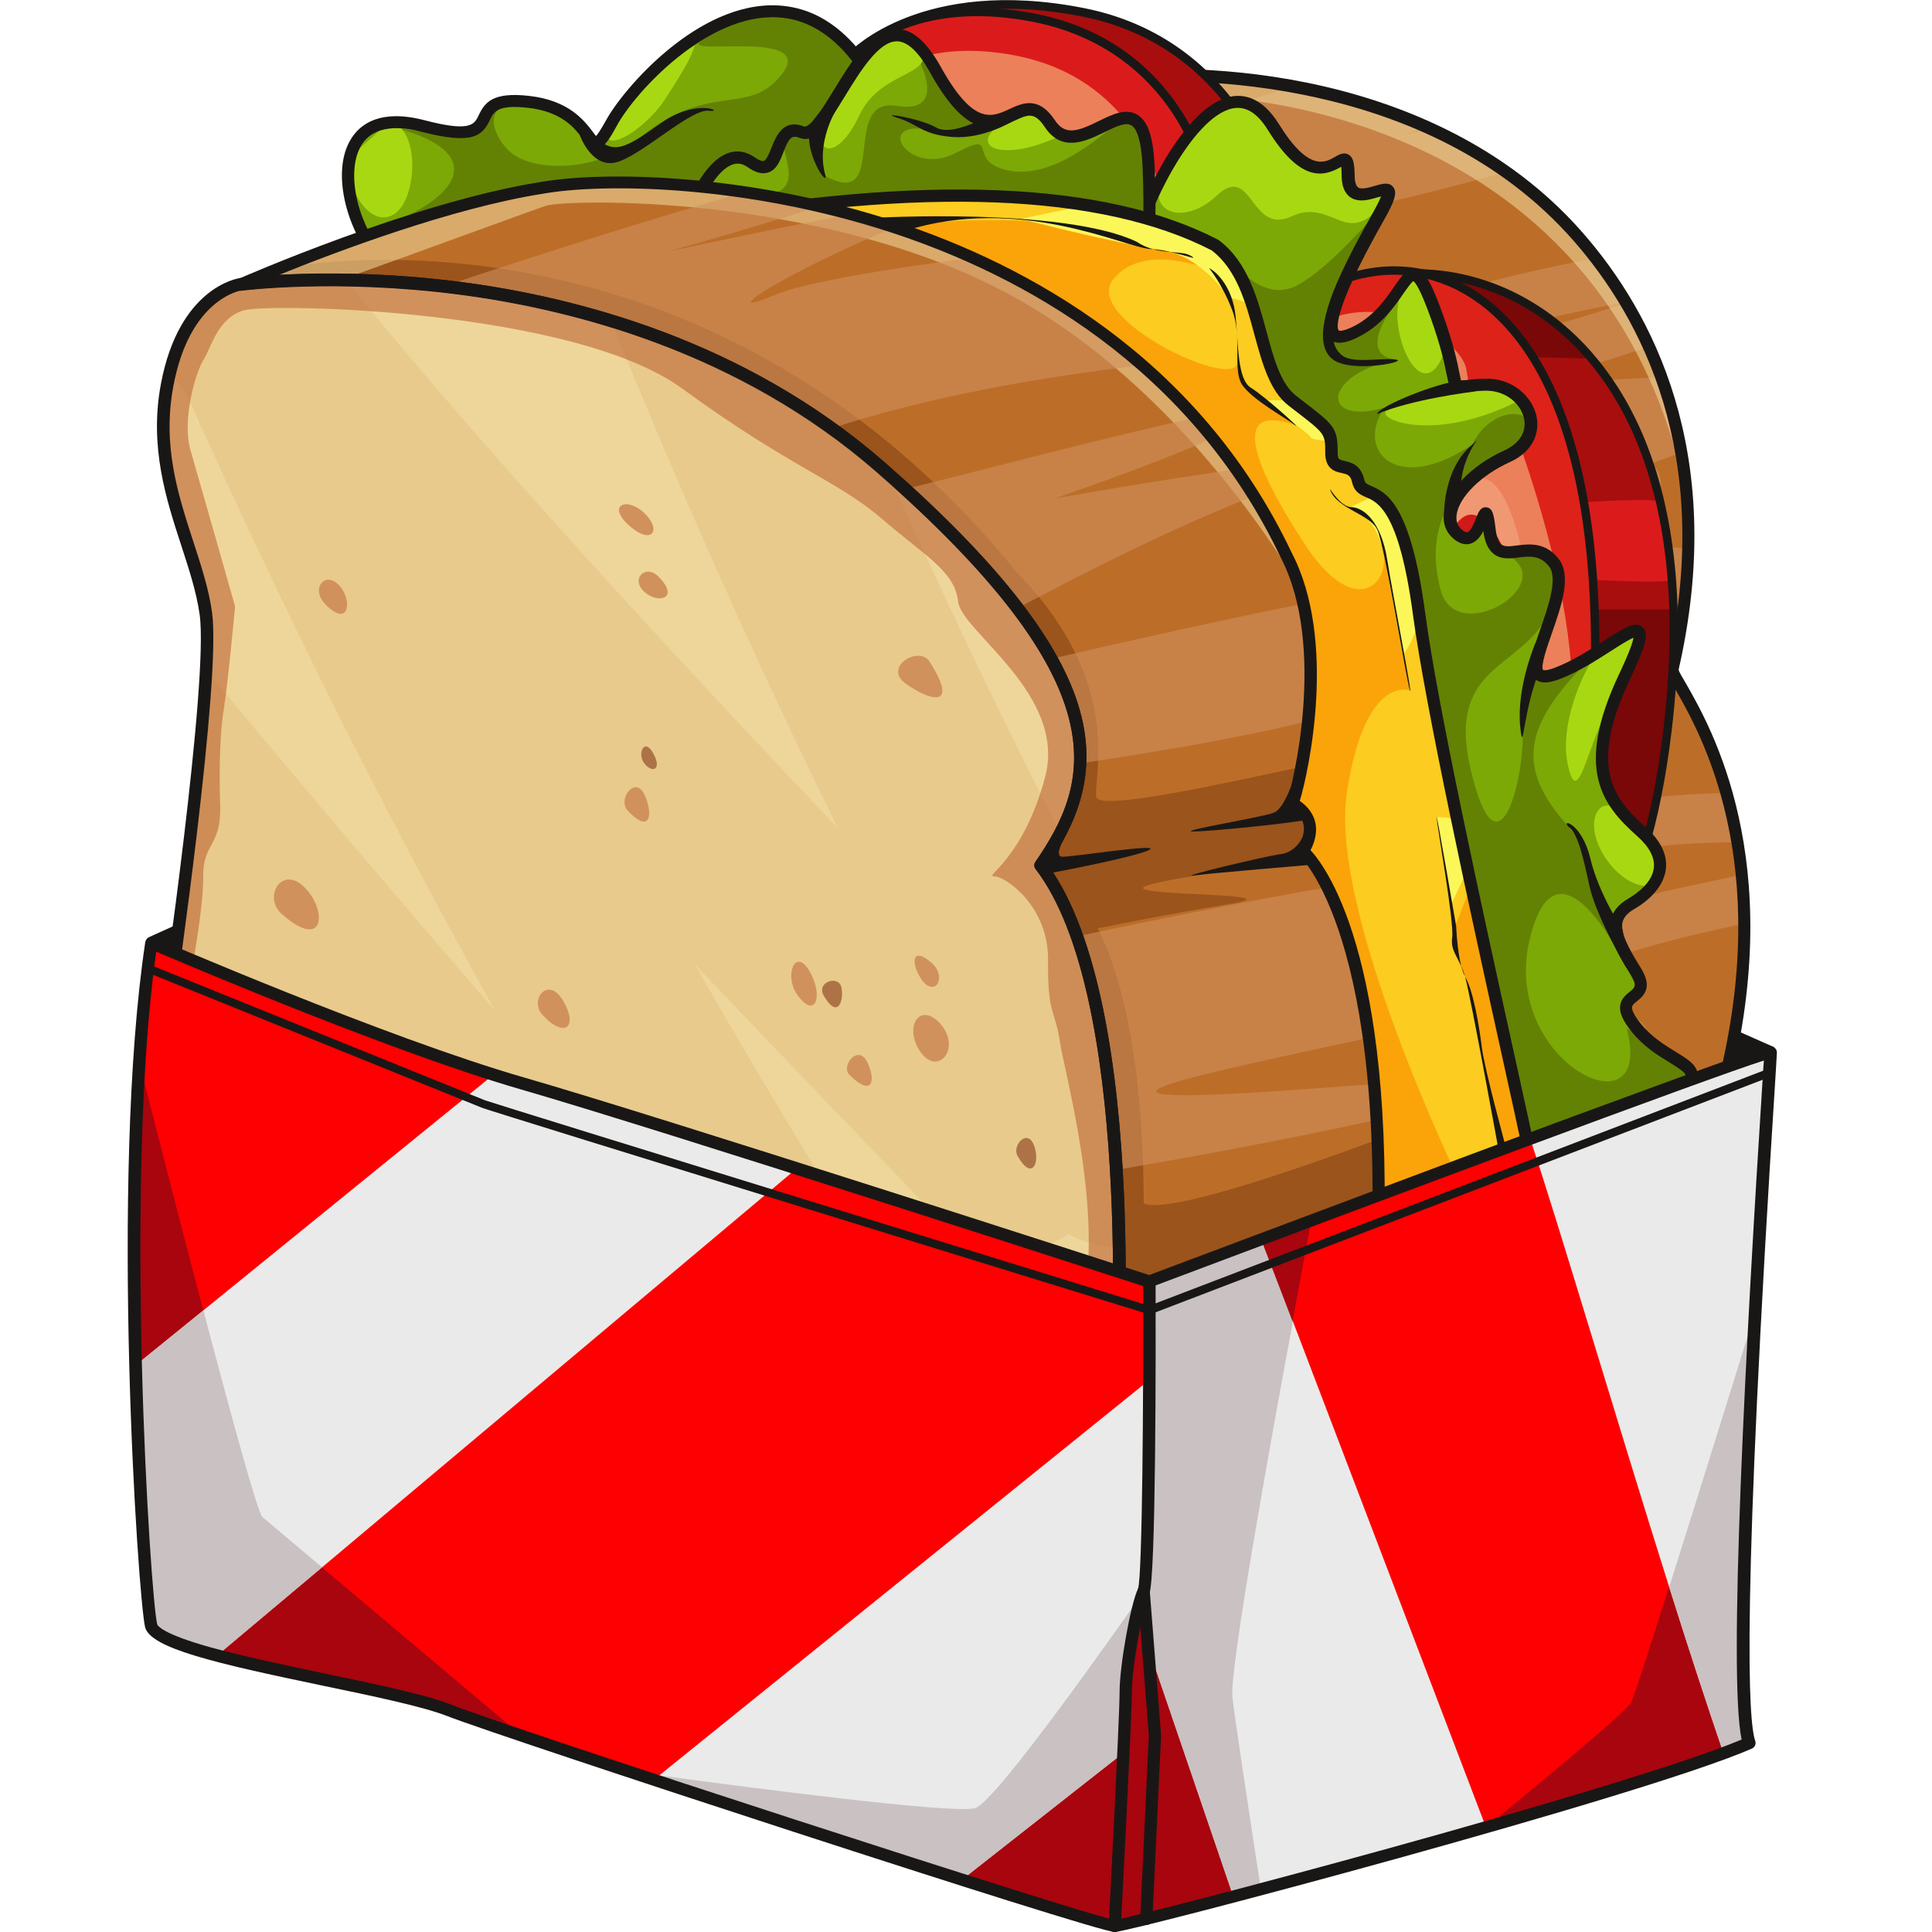 <svg version="1.1" id="Слой_1" xmlns="http://www.w3.org/2000/svg" xmlns:xlink="http://www.w3.org/1999/xlink" x="0px" y="0px"
	 viewBox="0 0 1024 1024" style="enable-background:new 0 0 1024 1024;" xml:space="preserve"><style type="text/css">
	.st0{fill:#BC6E28;}
	.st1{opacity:0.58;fill:#D1915D;}
	.st2{opacity:0.58;fill:#EED69A;}
	.st3{fill:#191716;}
	.st4{fill:#A80E0E;}
	.st5{fill:#DB1B1B;}
	.st6{fill:#EC805A;}
	.st7{fill:#7A0808;}
	.st8{fill:#DD2219;}
	.st9{fill:#F09872;}
	.st10{fill:#D11919;}
	.st11{fill:#E7BA90;}
	.st12{fill:#EAB990;}
	.st13{fill:#7CA906;}
	.st14{fill:#638204;}
	.st15{fill:#A8D812;}
	.st16{fill:#FCCC20;}
	.st17{fill:#FBA409;}
	.st18{fill:#FCF759;}
	.st19{fill:#D1915D;}
	.st20{fill:#9B541B;}
	.st21{fill:#EED69A;}
	.st22{opacity:0.12;fill:#BC6E28;}
	.st23{fill:#FE0002;}
	.st24{fill:#EAEAEA;}
	.st25{fill:#A8050E;}
	.st26{fill:#C9C1C2;}
	.st27{fill:#AD7347;}
</style><g><path class="st0" d="M924.7,489.4c0.1,25-3,53.7-11.2,86.1c-36.3,143.1-137.5,19.8-139.8,20.4c-0.3,0-3.3-8.6-8.2-23.6
		c-3.8-11.5-8.8-26.8-14.6-44.8c-6.6-20.3-14.2-44.1-22.5-70.2c-5.2-16.3-10.6-33.5-16.3-51.2c-19.8-62.3-41.6-131.3-60.9-192.3
		c-2.7-8.8-5.4-17.3-8.1-25.7c-5.8-18.4-11.3-35.8-16.3-51.8c-8.5-27.1-15.8-50-21-66.7c-5.8-18.4-9.1-29-9.1-29s10-1,26.4-0.9
		c16,0.2,38.2,1.5,63,6c21.9,4,46,10.6,69.7,21.2c0.9,0.4,1.8,0.8,2.7,1.2c13.5,6.2,27,13.8,39.8,22.9c13.6,9.6,26.6,21.1,38.4,34.6
		c3.2,3.6,6.2,7.3,9,10.9c6,7.7,11.3,15.5,15.9,23.3c0.1,0.1,0.2,0.3,0.2,0.4c4.6,7.7,8.6,15.5,12.1,23.2c2.5,5.6,4.7,11.1,6.7,16.6
		c4.9,13.5,8.2,26.8,10.4,39.6c1.4,8.1,2.4,16,3,23.6c0.8,9.7,1,19,0.8,27.7c-0.2,11.6-1.2,22-2.3,31c-0.4,3-0.8,5.9-1.2,8.5
		c-2.2,13.9-4.6,22.8-4.7,24.7c0,0.8,0.7,2.4,2,4.8c4.9,8.9,17.7,28.8,26.7,60.5c2.2,8,4.2,16.7,5.8,26.1c0.9,5.4,1.7,11,2.2,16.9
		C924.1,471.6,924.6,480.3,924.7,489.4z"/><path class="st1" d="M784.4,534.9c11.7-6,24.1-10.8,36.4-15.5c24.8-9.5,50.3-17.5,76.1-23.7c9.2-2.2,18.5-4.2,27.8-6.3
		c0-9.1-0.5-17.8-1.3-26c-16.9,4.2-34.2,7-50.8,11.5c-30,8.2-59.2,18.7-87.7,31.1c-11.9,5.2-25.1,11.9-34.1,21.3
		c-8.2,8.5-12.8,19.3-9.8,33.1c0.9,4.1,4.9,8.3,9.1,9.1c5.1,1,10.2,1.9,15.3,2.6c33.3,4.6,67,2.1,99.4-7.9c16-4.9,9.2-30.1-6.9-25.2
		c-29.3,9-59.7,11.6-89.8,7.2C771.8,541.1,780,537.1,784.4,534.9z M908.6,446.6c4.2-0.1,8.3-0.2,12.5-0.1
		c-1.6-9.4-3.6-18.2-5.8-26.1c-2.2,0-4.4,0-6.6,0.1c-26,0.6-51.8,4.4-77.5,7.7c-25.1,3.2-50.4,6.2-75.7,5.5c-3-0.1-30-0.3-30.7-3.1
		c-1.3-5.3,25.4-17.8,28.9-19.7c42.4-23.4,87.9-40.4,135-51c-1.3-2.4-2-4-2-4.8c0.1-1.9,2.5-10.8,4.7-24.7
		c-14.4,1-28.9,1.7-43.3,2.2c14.8-3.8,29.7-7.3,44.6-10.7c1.1-8.9,2.1-19.4,2.3-31c-17.6-1.7-35.2-3.4-52.8-5.1
		c-7.5-0.7-16.8-0.7-25.8-1.8c17.8-6.4,36-11.9,54.5-16.5c11.8-2.9,11.5-15.7,4.6-21.9c5.3-1.9,10.5-3.9,15.8-5.9
		c-2.2-12.8-5.6-26.1-10.4-39.6c-25.2,0.6-50.3,2.8-75.5,5.1c-2.9,0.3-5.9,0.5-8.8,0.8c26.2-6.3,52.2-13.6,77.6-22.4
		c-3.5-7.7-7.5-15.5-12.1-23.2c-48.5,16.7-99.2,27.3-149.6,37c12-3.5,23.9-6.9,35.7-10.2c29.2-8,58.4-15.8,88.1-22
		c8.3-1.7,16.9-3.6,25.6-5.2c-4.7-7.8-10-15.6-15.9-23.3c-17,3.2-33.9,7-50.8,11.1c-46.1,11.3-91.6,25.3-137.7,36.8
		c-4.7,1.2-9.4,2.4-14.1,3.6c-18,4.6-36.3,9-54.6,10c-9.6,0.5-51.2-2.2-34.9-20.3c13.8-15.4,37-25.3,55.4-33.8
		c5.9-2.7,11.8-5.3,17.8-7.7c11.8-4.9,23.7-9.5,35.8-13.8c45.6-8.6,90.9-19.1,135.7-31.5c-12.9-9.1-26.3-16.7-39.8-22.9
		c-5,1-9.9,2.2-14.9,3.3c4.1-1.5,8.1-3,12.2-4.5C732,56.4,707.9,49.8,686,45.8c-26.7,8-53.5,15.9-80.2,23.9
		C577.9,78,550,86.3,522.1,94.6c-16.4,4.9-9.4,27.9,6.9,25.2c2.9-0.5,5.8-1,8.8-1.5c2.5,5.8,8.3,10.2,15.3,7.9
		c5.1-1.7,10.2-3.4,15.2-5.2c0,3.9,2.2,7.9,5.6,10.8c-12.2,6.9-23.7,14.5-34.1,23.4c-16.2,13.8-22.8,35.6-7,52.6
		c15.7,16.9,42.3,18.3,63.7,15.9c18.3-2,36.5-5.5,54.7-9.8c10.5-2.5,21-5.2,31.5-8.1c-4.5,5.7-3,15.7,3.6,19.8
		c15.5,9.7,33.4,10.5,51.2,10.2c19.8-0.4,39.5-1.9,59.2-3.7c16.9-1.5,33.8-3,50.7-4.2c-27.5,9.1-55.6,16.4-84.1,22
		c-14.7,2.9-10.9,25.5,3.5,25.6c1.6,0,3.2,0,4.8,0c-3.7,5-2.9,13.1,1.3,17.3c15,14.9,35.9,16,55.8,17.9c-22.4,6.1-44.5,13-66.2,21.4
		c-13.5,5.2-11.9,24.8,3.5,25.7c12.3,0.7,24.6,1.1,36.9,1.3c-15.4,6.1-30.6,12.9-45.4,20.3c-12,6.1-23.9,12.5-35.4,19.6
		c-3.4,2.1-6.9,4.4-10.1,7.1c-5.7,4.7-10.4,10.4-12.5,17.6c-6.2,21.5,11.2,30.1,28.8,33.6c6.1,1.2,12.3,1.8,17.4,2.2
		C800.4,462.9,854.1,447.9,908.6,446.6z"/><path class="st2" d="M894,263.2C850.1,48.5,632.5,50.8,632.5,50.8s-4.3-5-9.5-11c16,0.2,38.2,1.5,63,6c21.9,4,46,10.6,69.7,21.2
		c0.9,0.4,1.8,0.8,2.7,1.2c13.5,6.2,27,13.8,39.8,22.9c13.6,9.6,26.6,21.1,38.4,34.6c3.2,3.6,6.2,7.3,9,10.9
		c6,7.7,11.3,15.5,15.9,23.3c0.1,0.1,0.2,0.3,0.2,0.4c4.6,7.7,8.6,15.5,12.1,23.2c2.5,5.6,4.7,11.1,6.7,16.6
		c4.9,13.5,8.2,26.8,10.4,39.6C892.4,247.7,893.4,255.7,894,263.2z"/><path class="st3" d="M855.3,648c-33.5,0-67.5-33.8-79.6-45.7c-1.2-1.2-2.5-2.5-3.2-3.1c-1.6-0.5-2.5-2.9-4.4-8.3
		c-1.4-3.9-3.4-9.9-5.9-17.6c-4.7-14.4-11.6-35.5-20.4-62.8c-14.8-46-35.2-110.3-60.7-190.9C637.7,182.2,594,43,593.5,41.7
		c-0.3-0.9-0.2-2,0.4-2.8s1.4-1.4,2.4-1.5c0.4,0,39-3.9,87.9,4.8c45.2,8,108.8,28.6,154.8,81.3c36.9,42.2,75.7,115.9,51.6,227.4
		c-0.4,1.7-0.8,3.5-0.9,4.2c0.3,1.1,2.1,4.2,3.9,7.2c13.2,23.1,53.5,93.3,22.9,214c-10.2,40.3-26.7,63.8-49,70
		C863.6,647.5,859.5,648,855.3,648z M776.1,593.6c1,0.8,2.2,2,4.2,4c12.9,12.8,52.1,51.7,85.6,42.4c19.9-5.5,34.8-27.5,44.4-65.3
		c30-118.1-9.3-186.6-22.2-209.1c-3.4-6-4.9-8.5-4.7-10.7c0.1-0.9,0.3-2.2,1-5.4c23.5-108.8-14.3-180.6-50.2-221.7
		C756.2,38.5,625.5,42.1,601,43.6C659.4,229.6,768.4,575,776.1,593.6z"/><g><path class="st4" d="M451.7,29.3c0,0,37.4-39.5,122-22.9s113.2,102.6,104.1,134.4s-223.5-4.4-223.5-4.4L451.7,29.3z"/><path class="st3" d="M623.9,156.1c-15.6,0-35.6-1-61.4-3.3c-54.2-5-108-14-108.5-14.1c-1.1-0.2-1.9-1.1-1.9-2.2l-2.7-107.1
			c0-0.6,0.2-1.2,0.6-1.6c1.6-1.6,39.2-40.2,124.1-23.6c47.3,9.2,74,38.5,88,61.4c18.5,30.1,22.2,60.4,17.9,75.8
			C678.9,145.5,675.9,156.1,623.9,156.1z M456.6,134.5c9.9,1.6,58,9.3,106.4,13.8c93.6,8.7,110.8-1.4,112.7-8.1
			c4.2-15-0.4-44.6-17.4-72.2c-13.6-22.1-39.4-50.4-85-59.3C496.9-6.4,459.3,25.3,454,30.2L456.6,134.5z"/><path class="st5" d="M434.8,49.4c0,0,28.6-56.5,113.2-40s102.7,101.1,93.7,132.9c-9,31.8-215.5-5.9-215.5-5.9L434.8,49.4z"/><path class="st6" d="M443.4,63.1c0,0,24-47.5,95.1-33.6s86.2,84.9,78.7,111.6s-181-5-181-5L443.4,63.1z"/><path class="st3" d="M592.1,157.3c-16.7,0-37.4-1.3-61.8-3.8c-52.2-5.4-104-14.8-104.5-14.9c-1.2-0.2-2-1.3-1.8-2.4l8.6-87
			c0-0.3,0.1-0.5,0.2-0.8c0.3-0.6,30.3-57.8,115.7-41.2c43.2,8.4,66.7,33.8,78.9,53.6c17.9,29.1,21.9,63.3,16.5,82.1
			c-2.4,8.4-15.3,13-39.5,14.2C600.5,157.3,596.5,157.3,592.1,157.3z M428.7,134.6c82.2,14.9,204.7,28.9,210.8,7.1
			c5-17.8,1.2-50.5-16-78.5c-11.7-19-34.4-43.4-75.9-51.6C468.3-3.9,439.8,44.9,437,50L428.7,134.6z"/></g><g><path class="st4" d="M883.8,387.1c-13.1,109.8-51.1,141-88.6,136.3c-26.6-3.3-52.8-24.8-69.7-49c-32.6-47-120.8-259.5-25.7-316
			c2-1.2,4.1-2.3,6.2-3.4c39.5-19.4,97.9-12.1,137.5,35c24.1,28.6,41.3,71.9,43.3,132.9C887.6,342.5,886.6,363.9,883.8,387.1z"/><path class="st5" d="M839.4,266.2c0,0,39.8-2.6,40.4,0c0.6,2.6,6.2,39.3,5.8,41.2c-0.4,1.9-40.8,0-40.8,0L839.4,266.2z"/><path class="st7" d="M883.8,387.1c-13.1,109.8-51.1,141-88.6,136.3c-5.6-5-9.2-11.1-9.1-18.7c0.2-35.4,42.9-181.7,42.9-181.7h57.8
			C887.6,342.5,886.6,363.9,883.8,387.1z"/><path class="st7" d="M843.7,190.1l-70-1.8l-67.5-33.3C745.7,135.7,804,143,843.7,190.1z"/><path class="st3" d="M802.3,526.1c-30,0-60.2-23.9-78.6-50.4c-25.5-36.7-84.2-171.9-65.3-258.8c6-27.8,19.6-48.1,40.3-60.4
			l1.2,1.9l-1.2-1.9c34.3-20.4,80.3-18.1,117.2,6c33.6,21.9,87.4,80.1,70.1,224.9c-12.2,101.9-45.2,130.8-70.7,137.2
			C811,525.6,806.7,526.1,802.3,526.1z M750.7,147.2c-17.6,0-34.8,4.4-49.6,13.2l0,0c-19.6,11.6-32.4,31-38.2,57.5
			c-18.6,85.5,39.4,218.9,64.6,255.2c17.7,25.5,46.5,48.5,74.8,48.5c4,0,8-0.5,12-1.5c24.2-6,55.5-34,67.3-133.3
			c17-142.3-35.4-199.3-68.1-220.6C794.1,153.6,772,147.2,750.7,147.2z"/><path class="st8" d="M680.3,168.7c46.7-49.5,167.9-44.4,165.2,183.1c-2.3,189-107.4,153.5-151.9,98
			C657.8,405.2,604.4,249.1,680.3,168.7z"/><path class="st3" d="M771.9,496.4c-30,0-61.1-21.4-80.1-45.1c-17.5-21.9-40.3-71.3-49-128.2c-7.1-46.3-6.6-110.9,35.8-155.9l0,0
			c19.2-20.3,54.3-34.5,89.5-20.3c30.5,12.3,81.4,55.3,79.6,205c-1.2,101.1-31.6,132.7-56.9,141.4
			C784.6,495.4,778.3,496.4,771.9,496.4z M738.8,145.6c-23,0-43.8,10.8-56.8,24.6c-73.6,78-23.4,232.3,13.4,278.2
			c22.1,27.5,60.9,52,93.9,40.6c23.9-8.2,52.7-38.7,53.9-137.2c1.8-146.9-47.3-188.8-76.7-200.7
			C757.1,147.3,747.8,145.6,738.8,145.6z M680.3,168.7L680.3,168.7L680.3,168.7z"/><path class="st6" d="M777.2,195.8c-3.5-21.9-96-81.3-133.8,65.8c-1.4,12.9,10.9,19.8-0.4,29.2c-4.7,5,22.6,124.9,67.6,166.9
			c12.1,8.2,7.2-12.3,15-6.6c8.2,6,8.5,21.8,21,25.5c13.5,4,145-0.5,56.5-247.7C798.5,213.7,784.8,243.9,777.2,195.8z"/><path class="st9" d="M766.4,249.8c-4.7-44.2,11.9-61.8-35.4-65.1c-47.2-3.3-71.5,34.5-78.1,79.6c-0.6,14.5,11.4,27.7,7.4,31.9
			c-3.9,4.1-12.1,1.1-8.6,26.6c3.4,25.2,35.8,98.1,47.8,111.1c12.8,14,15.3-31.7,19.1-14.6c3.8,17.1,18.8,50.2,44.7,40.6
			c36.7-13.6,64.2-77.2,43.5-167.5C790.5,221.1,769,273.9,766.4,249.8z"/><path class="st10" d="M728.6,263.1c-6.1,13.4-8,34.8,4.4,21.7c13.6-14.3,30.8-41.7,24.8-61.7c-5.9-19.8-34.8-43.3-65.3-18.4
			c-25.1,20.4-33.1,57.3-28.9,76.2c4.2,19,12.3,8,24.6,15.4c13.4,8,17.8-0.7,4-9.3c-12.8-7.9-17.7-30.8-2.2-44.2
			C707.6,227.8,750.6,214.7,728.6,263.1z"/><path class="st10" d="M735.6,383.8c-1.2-17.3-8.4-38.5-10.7-14.7c-2.2,22.8-1.8,54.6,7.7,66.5c9.9,12.4,39.3,18.5,58.8-26.7
			C814.3,356,805.3,293.3,788,277c-16.2-15.2-19.6,14.3-35.8,27.1c-14.7,11.6-14.2,26.1,0.8,16c16.5-11.1,34.3,7.9,23,44.7
			C765.7,398.4,739.5,438.5,735.6,383.8z"/><path class="st10" d="M684.8,323.8c6.3,2.8,14.8-1.5,5.9-11.2c-8.6-9.2-20.4-16.6-24.2-5.8c-3.7,10.4-3.9,43.2,9.9,72.7
			c14.7,31.4,33.6,39.3,40.7,29c7.5-11-2.2-22.2-4.7-43.1c-2.5-21.1-8-24.4-5.9-3.4c2.1,20.8-5.7,33-16.6,13.2
			C679.4,356.4,665.8,315.4,684.8,323.8z"/><path class="st11" d="M725.9,295.1c-6-0.3-10.5-9.7-6.1-25.1c4.7-16.1,3.3-32.3-18.8-18.3c-19.1,12.1-5.5,32.5,3.3,36.1
			c9.2,3.8,16.4,38.2-9.3,40.1c-20.8,1.1-13.2,23.1-3.4,36.3c10.3,14,10.7,0.5,10.1-18.6c-0.7-19.5,27-42.3,31.7-3.1
			c4.7,38.5,15.4,61,25.1,34.3c10.6-29.1,11.1-51.2-10.2-46.7C729.4,334.1,741.3,295.9,725.9,295.1z"/><path class="st12" d="M746.5,226.4c-1.6,3.6-8.1,7.2-8.9,6.2c-0.7-0.9-0.6-12.9,0.9-16.5c1.5-3.6,4.5-4.3,6.8-1.5
			C747.6,217.5,748.1,222.8,746.5,226.4z"/><path class="st12" d="M714.5,210c0.4,4.3-2,14.2-2.7,14.4c-0.7,0.1-4.9-8.5-5.3-12.6c-0.4-4.2,1-8,3.2-8.5
			C711.9,202.7,714.1,205.7,714.5,210z"/><path class="st12" d="M687.5,224.9c1,3.5,0.9,13.7,0.4,14.2c-0.5,0.5-5.2-4.8-6.2-8.3c-1-3.4-0.6-7.6,1-9.2
			C684.3,219.9,686.5,221.3,687.5,224.9z"/><path class="st12" d="M672.7,260.2c1.7,1.2,5.2,9,5.1,10.2c-0.1,1-4.4,3.2-6.1,1.9c-1.7-1.3-2.8-4.9-2.6-8.2
			C669.4,260.7,671,259,672.7,260.2z"/><path class="st12" d="M668.1,332c1.5,0,5.8,4.8,5.9,5.9c0.2,1-2.5,6-4.1,6c-1.5,0-3.2-2.7-3.7-6C665.8,334.7,666.6,332,668.1,332z
			"/><path class="st12" d="M678.8,370c1.1-1.7,5.4-1.2,5.9-0.3c0.4,0.9,0,9.1-1.1,10.8c-1.1,1.6-3,0.6-4.3-2.3
			C678,375.4,677.7,371.7,678.8,370z"/><path class="st12" d="M703.9,398.6c-0.6-3.6,0.8-11.2,1.4-11.1c0.6,0.1,4.8,8.4,5.4,12.1c0.6,3.6-0.5,6.3-2.4,6
			C706.5,405.3,704.5,402.1,703.9,398.6z"/><path class="st12" d="M730,409.8c1.3-2.2,7-2.3,7.7-1.2c0.6,1,0.5,10.8-0.8,12.9c-1.3,2.1-3.9,1.2-5.8-2.1
			C729.2,416.2,728.7,411.9,730,409.8z"/><path class="st12" d="M755,427.9c-1.1-4.1-0.3-13.8,0.5-13.9c0.7-0.1,6.9,8.6,8.1,12.8c1.2,4.2,0.2,7.9-2.2,8.1
			C758.9,435.2,756.1,432.1,755,427.9z"/><path class="st12" d="M777,407.4c-2.4-3.5-5.4-15.2-4.9-16.1c0.5-0.9,8.4,2.7,10.9,6.2c2.5,3.6,3.2,8.7,1.5,11.5
			C782.8,411.6,779.4,410.9,777,407.4z"/><path class="st12" d="M794,358.2c-3.2-1.7-9.6-11.8-9.5-13.2c0.1-1.4,7.7-4.6,11-3c3.3,1.6,5.7,6.6,5.2,11.2
			C800.3,357.7,797.3,359.9,794,358.2z"/><path class="st12" d="M784.4,304.3c-1.8,3.4-9.5,6-10.3,4.9c-0.8-1-0.7-13.3,1-16.7c1.8-3.5,5.3-3.7,7.9-0.5
			C785.7,295.3,786.3,300.8,784.4,304.3z"/></g><g><path class="st13" d="M200.8,136.6c-22.9-27.6-27.1-83,23.3-69.8s16.3-17.1,55.8-12.8s29.5,38.4,44.2,11.2s101.3-117.8,148.7-1.6
			S258.1,205.6,200.8,136.6z"/><path class="st14" d="M371.5,21.8c-11.3,8.2,60.9-6.5,43.2,17.1C397,62.4,376.5,42.6,340,72.3c-24.3,20.4-59.4,18.5-70.4,7.5
			s-10.2-24.1,0.6-23.2c-11.8-2.2-13.7,4.9-16.3,10.3c-2.5,5.4-25.1,3.5-42.8,1.2c46.1,12.9,32.6,34.9-1.6,49.1
			c39-15.2,101.3-22.6,162.9-18.7c10-16.4,12.9-18.1,25.6-12.6c12.7,5.5,13.1-3.9,16.1-11.5c3-7.7,10.3-5.3,14.6-4.6
			c4.3,0.7,15.9-21.2,18.5-25.8c2.6-4.5,6.5-14.2,6.5-14.2S429-19.8,371.5,21.8z"/><path class="st15" d="M185.9,96.5c7.9,23.6,25.7,25.1,31.1,3.3s-4.4-41.6-15.5-30.9C190.3,79.5,181.5,83.5,185.9,96.5z"/><path class="st15" d="M323.2,65.3c-7.9,18.8,17,5.7,29-12.3c12-18,24.3-39.5,8.1-26.8C344.2,38.8,323.2,65.3,323.2,65.3z"/><path class="st3" d="M321.7,177.8c-3.7,0-7.5-0.1-11.2-0.2c-51.5-1.8-93.5-16.4-112.2-38.9h0c-14.7-17.7-23-48.1-12.1-65.3
			c4.9-7.8,15.6-15.7,38.7-9.7c24.5,6.4,26.5,2.3,28.8-2.6c3.3-6.9,7.5-12.4,26.5-10.3c21.3,2.3,29.4,13.1,33.8,18.8
			c0.6,0.9,1.4,1.9,1.9,2.5c0.8-0.8,2.3-2.9,5.3-8.3c8.9-16.4,48.7-63.3,91.4-60.9c26.4,1.5,47.6,21.5,63.2,59.7
			c14.2,34.9,2.4,65.8-33.3,87.2C412.7,167.6,368.2,177.8,321.7,177.8z M203.3,134.5c36.8,44.3,169,49.7,235.8,9.6
			c23.1-13.8,47.1-38.8,30.6-79.2c-14.5-35.6-33.9-54.4-57.5-55.7c-37.4-2.1-75.7,39.7-85.3,57.5c-4.4,8.1-7,11.8-10.7,12.1
			c-3.3,0.2-5.2-2.4-7.5-5.4c-4-5.3-10.7-14.3-29.2-16.3c-15.9-1.7-17.8,2.2-19.9,6.6c-3.9,8.1-8.7,13.3-36.4,6.1
			c-10.6-2.8-24.7-3.8-31.5,6.9C183.3,90.1,188.7,117,203.3,134.5L203.3,134.5z"/><path class="st13" d="M601.5,132c3-22.9,44.7-111,73.5-64.6S714.3,67,714.6,93c0.3,26,34.2-10.3,16.1,21.7
			c-18.1,32-39.9,76.1-11.1,60.8s25.6-53.5,41.9-8.2c16.3,45.2,1.6,37.6,25.1,36.7c23.5-0.9,35.8,27.3,12.3,37.9
			c-23.5,10.6-38.4,31.9-25.7,41.8c12.7,9.9,13.2-27.7,16.2-3c3,24.7,21.2,1.2,34.1,17.6c12.9,16.4-27.6,69.9,1.8,58.7
			c29.4-11.2,58.2-45.6,35.8,1.6c-22.3,47.2-10,65.4,8.8,82.1c18.8,16.7,7.6,30.8-5.3,38.4s-8.8,17.8,2.3,35.7
			c11.2,17.8-16.4,9.5,0.6,30.4s47,19.1,14.7,37.9c-32.3,18.8-83,39.6-84.1,36.2c-1.1-3.3-50.7-29.2-50.7-29.2l-69.6-93.4L601.5,132
			z"/><path class="st14" d="M649.8,134.7c0,0,17.7,26.7,37.2,16.8c19.5-9.9,48.7-46.2,46.2-42.4s-27.5,52.1-28.4,65.5
			c-0.9,13.4,28.4-5.8,28.4-7.8c0-2,14.2-15.7,14.2-15.7s-32.8,35.3-8.1,39.5c-39.4,8.6-38.8,35.3-5.4,25.4
			c-15.7,22.1,5.6,47.1,46.5,19.6c8.8-18.5,29.1-20.2,31.3-9.8c-5.5,10.4,0.3,9.8-22.3,21.9c-22.6,12.1-33.9,34.8-25.8,65.1
			c8.1,30.3,62.8-2.5,36.1-18.3c21-3.1,36.2,0.2,21.1,30.7s-54.9,26.8-41,84s27.3,7,27.3-19.2s7.2-34.4,7.2-34.4s11.5,5.2,31.9-9.7
			c-40.5,38.7-42.6,61.3-14.9,92.2c19.9,24.1,8.7,29.2,23.6,52c14.9,22.8,12.3,34.3,11.6,31.7s-40.4-88.9-55.8-23.6
			c-15.4,65.3,67.2,104.7,51.4,46.8c24.4,13.6,37.4,23.9,37.8,28.1s-19.1,49.6-19.1,49.6l-89.6,2.8c0,0-44.2-66.1-45.4-79.5
			S649.8,134.7,649.8,134.7z"/><path class="st15" d="M846.2,346c-7.9,11.6-19.8,38.4-15.2,59.5c4.6,21.1,9-2.6,17-20.7c8-18.1,20.2-41.8,17.7-46.8
			C863.3,333,846.2,346,846.2,346z"/><path class="st15" d="M860.2,431.2c-12.5-12.3-21.5,4.1-10,22.4c11.5,18.3,30.1,20.5,30.7,8.7
			C881.5,450.4,870.5,441.4,860.2,431.2z"/><path class="st15" d="M735.5,217.3c-8.1,4.2,23.7,18.6,70-5.2C811.9,202.6,766.9,201.1,735.5,217.3z"/><path class="st15" d="M742.4,156.2c-7.7,18,11,62.2,23,30.7C767.1,173.5,755.9,124.7,742.4,156.2z"/><path class="st15" d="M618.5,89.1c-14.3,22.6,7.7,32.2,26.5,14.5c18.8-17.6,17.6,21.3,39.5,11.1s29.6,18.2,48.7-7.7
			c0.3-4.8-2.7-4.1-10-4.1s-8.8-6.5-9.6-16.1c-8.1,4.4-19.2,6.8-35.2-14.1C662.5,51.9,649.2,40.7,618.5,89.1z"/><path class="st3" d="M798.8,622.9c-0.6,0-1.1-0.1-1.4-0.2c-0.9-0.3-1.5-0.9-2-1.7c-3-2.9-27.3-16.4-49.4-27.9
			c-0.4-0.2-0.8-0.6-1.1-0.9l-69.6-93.4c-0.3-0.4-0.5-0.8-0.6-1.3l-76.4-364.8c-0.1-0.4-0.1-0.7,0-1.1c2.3-17.6,27.1-74.6,53.6-80.3
			c6.8-1.5,16.8-0.2,25.9,14.4c15.8,25.5,24.5,20.5,29.7,17.5c2.2-1.3,4.7-2.7,7.2-1.3c2.7,1.5,3.2,5.1,3.3,11.1
			c0,3.2,0.7,5.5,1.8,6.3c1.8,1.3,5.9,0.1,8.9-0.8c3.8-1.1,7.5-2.2,9.7,0.6c2.2,2.8,1.1,7-4.7,17.2c-29.6,52.2-24.4,58.6-24.2,58.8
			c0.3,0.4,2.7,0.6,8.7-2.5c10.3-5.5,16.3-14.2,20.7-20.6c4-5.8,6.8-9.9,11.3-9.3c4.7,0.6,8.2,6.3,14.4,23.5
			c5.9,16.4,7.8,25.8,8.9,31.4c0.3,1.6,0.7,3.3,0.9,4.1c0.7,0,1.9-0.2,3-0.3c2.1-0.2,5.1-0.6,9.1-0.7c15.1-0.6,25.4,9.4,27.8,19.5
			c1.9,8-0.8,18.7-14,24.7c-15.3,6.9-27.2,18.7-28.3,28.2c-0.4,3.4,0.7,6,3.3,8c0.6,0.4,1.7,1.2,2.4,1c1.9-0.5,3.8-5.3,4.7-7.6
			c1.2-3.1,2.4-6,5.5-5.6c3.3,0.4,3.9,4,4.8,11.4c0.5,4.3,1.6,7.1,3.1,8.3c1.7,1.3,4.7,1,8.2,0.5c6.4-0.8,15.1-1.9,22.1,7.1
			c7.1,9,1.4,25.2-3.6,39.5c-2.2,6.2-6.2,17.7-4.6,19.4c0,0,1.3,0.7,6.2-1.2c9.3-3.5,18.7-9.6,26.2-14.4
			c10.6-6.8,16.4-10.5,20.2-7.2c3.2,2.8,3,7.6-6.5,27.6c-21.9,46.3-9.3,62.9,8,78.3c8,7.1,11.7,14.5,11,22
			c-0.8,8-6.7,15.7-16.8,21.6c-3.6,2.1-5.5,4.3-6.2,6.9c-1.3,5.3,2.7,13.2,9.6,24.2c6.2,10,2.3,14.4-2,17.8
			c-1.6,1.2-2.5,2.1-2.6,3.1c-0.1,1,0.4,3.6,5,9.2c5.5,6.7,12.5,11,18.2,14.5c6.5,4,11.6,7.1,11.6,12.4c-0.1,4.8-4.5,9.3-16,15.9
			C859.3,600.3,809.8,622.9,798.8,622.9z M795.5,621.1L795.5,621.1L795.5,621.1z M795.1,620.4C795.1,620.4,795.1,620.4,795.1,620.4
			C795.1,620.4,795.1,620.4,795.1,620.4z M749.7,587.6c36.6,19.1,47,25.9,50.2,28.8c7.8-1,50.9-18.7,80.8-36.1
			c11.8-6.9,12.7-9.7,12.7-10.4c0-1.5-4.7-4.4-8.4-6.7c-6.1-3.7-13.7-8.4-19.9-16c-4.8-5.9-6.8-10.2-6.4-14c0.4-3.8,3.1-5.9,5-7.5
			c2.9-2.3,4.2-3.4,0.5-9.2c-8.2-13.1-12.3-21.6-10.4-29.2c1.1-4.4,4.1-8,9.2-11c4.8-2.8,12.9-8.7,13.6-16.6
			c0.5-5.3-2.5-10.9-8.8-16.5c-18.7-16.6-33.4-35.6-9.6-86c5.6-11.8,7.2-16.9,7.6-19.2c-2.7,1.1-7.7,4.3-11.9,7
			c-7.8,5-17.5,11.3-27.4,15c-4,1.5-9.6,3.1-13.1-0.3c-4.6-4.5-1.4-13.6,3-26.2c4.2-12.1,9.5-27.1,4.6-33.3
			c-4.8-6.1-10.3-5.4-16.2-4.7c-4.5,0.6-9.2,1.1-13.1-1.9c-2.9-2.3-4.7-6.1-5.5-12.1c-1.6,3-3.7,5.8-7,6.7c-2.6,0.7-5.3,0-8.1-2.1
			c-4.5-3.5-6.5-8.3-5.8-14c1.4-11.8,14.6-25.5,32.1-33.4c8.1-3.7,12-10.1,10.3-17.2c-1.8-7.5-9.6-14.9-21.2-14.4
			c-3.8,0.1-6.5,0.5-8.6,0.7c-8.3,1-9.4-0.7-11.1-9.1c-1.1-5.4-2.9-14.6-8.6-30.5c-5.4-15-8-18.5-9.1-19.2c-1.1,0.6-3.4,4-5.2,6.5
			c-4.5,6.6-11.3,16.5-23.1,22.7c-2.9,1.5-11.7,6.2-16.4,1.3c-4.3-4.4-5.5-16,23.2-66.6c2.6-4.6,3.8-7.3,4.4-8.8
			c-0.6,0.2-1.3,0.4-1.9,0.5c-4.3,1.3-10.2,3-14.6-0.2c-2.9-2.2-4.4-5.9-4.4-11.5c0-2.2-0.1-3.6-0.2-4.5c-0.1,0.1-0.3,0.2-0.4,0.2
			c-9.6,5.5-21.6,7.5-38.5-19.7c-5.7-9.2-11.9-12.9-18.9-11.4c-21.6,4.7-45.7,55.6-48.5,74.2l76.1,363.5L749.7,587.6z"/><path class="st13" d="M367.2,109.8c0,0,13.7-36,30.9-23.9c17.2,12.1,10.2-22.3,26.8-16c16.6,6.4,38.9-90.7,70.9-33.2
			s43.4,2.6,60.6,28.7c17.2,26.2,49.8-35.1,52.3,23c2.6,58.1-6.4,95.1-6.4,95.1S370.8,183.5,367.2,109.8z"/><path class="st14" d="M587.6,68.9c-5.1,3.6-29.7,26.3-53.2,21.4c-23.5-4.9-3.2-22-28.1-9.1c-24.8,12.9-44.5-18.7-12.3-12.2
			c19.8,3.4,28.1-4.9,28.1-4.9s-20-15-29.7-31.9c-8.1-5.7-8.1-5.7-8.1-5.7s21,34.4-9.1,29.6s-3.7,55.3-37.6,37.3
			c-6-8.1-4.5-25.1-4.5-25.1s-12.9-2.6-17.3,3.7s14.1,30.8-12.4,31.2c22.6,6.8,27.7,6,27.7,6s108.4-12.4,178.7,6.9
			C610.5,86.6,613.4,51,587.6,68.9z"/><path class="st15" d="M529,66.9c-15.2,11.4,3.3,19.1,32.4,5.3C560.6,69.5,557.5,45.5,529,66.9z"/><path class="st15" d="M437.6,64.5c-7.7,16.9,6,22,17.9-3.4s43.3-20,31.1-38C473.9,10.8,456.5,22.7,437.6,64.5z"/><path class="st3" d="M602.4,186.9L602.4,186.9c-9.6,0-234.8-1-238.5-76.9c0-0.4,0-0.9,0.2-1.3c0.9-2.4,9.4-23.8,22.5-27.8
			c4.5-1.4,9.1-0.5,13.3,2.4c3.1,2.2,4.5,2.1,4.9,2c1.5-0.5,2.9-4.1,4.1-7c2.3-5.8,6.1-15.6,17.1-11.3c3.4,1.3,11-11.2,16.1-19.5
			c9.3-15.2,19.8-32.4,33.3-32.2c8.2,0.2,15.7,6.7,23.1,19.9c17.4,31.4,27.1,27,36.5,22.6c6.9-3.2,15.5-7.1,24.1,5.9
			c5.6,8.5,12.5,5.7,23.2,0.5c7.1-3.5,14.4-7.1,20.5-3.4c5.7,3.4,8.5,11.9,9.2,27.6c2.5,57.9-6.1,94.5-6.5,96
			C605.2,185.9,603.9,186.9,602.4,186.9z M370.5,110.4c4.5,65,203.9,69.6,229.3,70c1.9-9.2,7.9-43.2,5.8-91.7
			c-0.7-15.9-3.6-20.9-6-22.3c-3.1-1.8-8.5,0.8-14.3,3.7c-9.5,4.6-22.4,11-31.5-2.7c-5.5-8.3-9-6.7-15.9-3.5
			c-12.9,5.9-26.1,8.5-44.9-25.4c-6-10.9-11.9-16.5-17.5-16.6c-0.1,0-0.1,0-0.2,0c-9.6,0-19.5,16.1-27.4,29
			c-8.7,14.2-15.6,25.5-24,22.2c-4.4-1.7-5.8,0.1-8.7,7.6c-1.8,4.7-3.7,9.5-8.3,10.8c-3.1,0.9-6.5,0-10.6-2.9
			c-2.6-1.8-5.1-2.3-7.7-1.5C380.3,89.6,373,104.2,370.5,110.4z"/><path class="st3" d="M704,163.2c0,0-7.7,19.7,2.4,27.3c10.1,7.6,41.7,0.9,33,0s-22.9,2.5-28.5-2.5c-5.6-4.9-3.8-11-3.8-11
			L704,163.2z"/><path class="st3" d="M780.2,207.7c0,0-31.9,3.9-50.4,11.8c1.3-4.4,32.4-16.8,44.5-17.8C786.4,200.7,790.9,205.8,780.2,207.7z"/><path class="st3" d="M765.4,272.3c0,0-0.5-24,15-36.7c8.5-8.1-9,6.4-5.8,30.1C770.8,267.7,765.4,272.3,765.4,272.3z"/><path class="st3" d="M813.9,340.6c0,0-10.1,23.2-8.2,44.1c1.9,18.2,0.8-8.5,11.9-33.4C819.4,339,813.9,340.6,813.9,340.6z"/><path class="st3" d="M862.1,513.1c0,0-16.1-27-19.7-43.7s-6.4-28.1-11.1-31.2c-4.3-4.5,7.1-2.1,11.6,16.8
			c4.5,19,17.2,37.9,17.2,37.9L862.1,513.1z"/><path class="st3" d="M536.7,64.3c0,0-15.7,9.6-31.9,8.3s-17.8-6.6-29-10.1c-11.3-3.5,11.8,0.1,20.4,5.1c8.6,5,28.2-6.5,28.2-6.5
			L536.7,64.3z"/><path class="st3" d="M443.2,58.2c0,0-11,17.5-5.6,35.1c0.6,6.2-14.6-18-6.4-29.6S446.3,53.1,443.2,58.2z"/><path class="st3" d="M307.3,71.6c0,0,6.7,19.1,20.8,14s38.2-27.9,47.5-26.9c9.2,1.1-6-7.1-25.2,6.5s-25.7,17.6-35.8,6
			C309.6,64.3,307.3,71.6,307.3,71.6z"/></g><g><path class="st16" d="M348.1,120.5c8.9,0,193.4-43.6,295.9,9.5c26.7,19.9,21.2,67.3,41,82.5c19.8,15.2,20.7,15.2,20.7,27.5
			c0,12.3,11.4,2.8,14.2,15.2c2.8,12.3,21.8-8.1,32.2,70.3s65.4,309.5,65.4,321.5c0,11.9-196.6,44.6-200,37.5
			C614.3,677.2,348.1,120.5,348.1,120.5z"/><path class="st17" d="M567.3,120.7c-2.1-0.4,17.8,1.3,22.6,2.8c4.8,1.5,15.7,9.4,21.7,8.7c6-0.7,17.4,4.1,24.2,8.2
			c6.8,4.1-29.4-13.2-45.9,7.8s66.3,59.9,66,43.5c0.7,17.4,14,18.8,30.3,33.5c-36.8-12.7-19,26.3,5.6,63.6s43.5,23.3,41.7,5.1
			c7.6,35.6,13.8,72.1,13.8,72.1s-23.7-9.3-33.4,53.9c-9.8,63.2,59.4,205.7,59.4,205.7s-44.1,34.8-46.2,40.7
			c-2.1,5.9-83.6-9.3-95.9-22.9c-12.3-13.6-168.6-523.2-168.6-523.2s61.8-6.7,104.2-1.4"/><path class="st17" d="M779.8,469.4l-10,25l1,10l7.7,17.7l16.2,89.3c0,0,13.6-6.1,14.2-8.1S779.8,469.4,779.8,469.4z"/><path class="st18" d="M540.9,116l34-7c0,0,68.9,16.7,75,25.6c6.1,9,12.2,26.3,12.2,26.3s-8.4-3.1-9.9-2.9s-14.4-22.7-38.1-25.9
			S540.9,116,540.9,116z"/><path class="st18" d="M682.8,212.2h-14c0,0,25.1,17.4,25.6,19.3s9.6,2.1,9.6,2.1S708.2,229.7,682.8,212.2z"/><path class="st18" d="M727.4,263.3c-0.2,0-12.8,6-12.8,6s14.3,1.5,18.9,24.6s9.8,51.9,10,53s9.7-13.3,8.3-24.5
			C750.5,311.2,739.7,265.2,727.4,263.3z"/><path class="st18" d="M761.5,433c0,0,9.8,0.6,10,1.4c0.2,0.8,5.3,28.8,5.3,28.8l-7.6,16L761.5,433z"/><path class="st3" d="M624.4,688.6c-8.4,0-9.1-1.5-9.7-2.8c-3.3-7-266.8-558.3-269.5-563.9c-0.5-1-0.4-2.2,0.2-3.1
			c0.6-0.9,1.6-1.5,2.8-1.5c1,0,5.7-0.9,11.2-1.8C489.4,92.1,585.7,96,645.5,127c0.2,0.1,0.3,0.2,0.5,0.3
			c15.3,11.4,20.6,31.1,25.3,48.5c3.8,14.2,7.5,27.7,15.7,34l3.1,2.4c17.1,13.1,18.9,14.4,18.9,27.7c0,3.6,0.6,3.7,3.6,4.4
			c3.2,0.7,8.7,1.9,10.5,10c0.4,1.8,1.1,2.1,3.7,3.3c7.8,3.4,20.8,9,28.6,67.4c6.4,48.3,29.7,154.5,46.8,232
			c12.3,55.8,18.7,85.2,18.7,89.9c0,3.3,0,7.7-47.5,18.4c-27.6,6.2-65.5,13.1-98.7,17.9C646.9,687.3,632.3,688.6,624.4,688.6z
			 M620.1,681.9c7,1.2,46.8-3.3,98.1-12.4c57.5-10.2,91.3-19.3,96.1-23.4c-0.7-6.7-8.9-44.4-18.5-87.8
			c-17.1-77.6-40.4-184-46.9-232.5c-7.3-54.7-18.6-59.6-24.7-62.2c-3-1.3-6.3-2.7-7.5-7.8c-0.9-4.1-2.6-4.4-5.6-5.1
			c-3.3-0.7-8.7-1.9-8.7-10.8c0-10,0-10-16.3-22.5L683,215c-10-7.7-13.9-22.2-18.1-37.5c-4.6-17.1-9.4-34.7-22.7-44.8
			c-58.6-30.2-153.4-33.9-281.8-10.9c-3.2,0.6-5.6,1-7.4,1.3C376.7,172.6,607.8,656,620.1,681.9z"/><path class="st3" d="M462.5,115.5c0,0,101-5.8,139.9,12.6c11.5,7.7,23.2,4.1,28.8,7.5c5.6,3.4-7.8-2.7-21.5-3.6
			c-13.7-0.9-69.2-28.9-129.8-9.7C467.2,118.5,462.5,115.5,462.5,115.5z"/><path class="st3" d="M640.8,142.1c4.2,2,12.6,10.4,14.1,25.6c1.5,15.2,0.9,33.5,8.2,37.9c7.3,4.4,28.4,23.6,23.1,19.6
			c-5.3-4-22.5-13.4-27.8-21.2c-5.3-7.8,0.2-25.3-5.3-39.6C647.6,150.1,640.8,142.1,640.8,142.1z"/><path class="st3" d="M705.1,259.9c-1.4-3.5,4.6,8.7,11.2,8.9s15.7,7.8,18.9,27.6c3.2,19.8,13.9,74.6,12.1,69.6
			c-1.8-5-13.3-76.3-17.2-85C726.4,272.5,709,269.9,705.1,259.9z"/><path class="st3" d="M798.2,608.3c0,0-11.4-41.8-12.8-53.2c-1.4-11.4-4.5-29.8-8.7-37.1c-4.2-7.3-4.9-27.1-4.9-27.1
			s-10.8-62.8-10.4-57.9c0.3,4.9,9.4,55.8,8.3,63.8s3.8,10.1,6.9,21.2s18,93.3,18,93.3L798.2,608.3z"/></g><g><path class="st0" d="M729.2,684.9c-0.1,1.7-0.2,3.4-0.3,5.1c-12.3,187-119.7,162.3-119.7,162.3l-237.1-89l-20.8-88.1
			c121.6,43.8,239.5,78,239.5,78s0.6-7.4,1.2-19.9c1.1-24,2.3-67.1-0.4-113.1c-2.5-43-8.4-88.6-20.9-123.8c-0.2-0.7-0.5-1.3-0.7-1.9
			c-5.1-13.9-11.2-26.1-18.6-35.8c11.3-16.4,20.1-33.5,21-53.9c0.7-16.1-3.5-34.2-15.3-55.4c-4.7-8.4-10.5-17.3-17.7-26.8
			c-14.2-18.6-33.6-39.5-59.5-63.1c-4.4-4-8.9-8-13.7-12.2c-8.3-7.2-16.8-13.9-25.4-20.1c-68.1-49.2-145-68.4-205.5-75.3
			c-20.4-2.3-38.9-3.2-54.6-3.4c-32.6-0.4-53.2,2.4-53.2,2.4s7.8-3.4,20.5-8.6c0,0,0,0,0.1,0c30.9-12.5,90.9-35,138.8-42.6
			c21.2-3.8,61.1-4.8,108.4,2.3c12.6,1.9,25.8,4.4,39.2,7.5c5.4,1.3,10.9,2.7,16.5,4.2c7.7,2.1,15.5,4.4,23.4,7
			c13.8,4.5,27.7,9.9,41.5,16.1c31.4,14.1,62.2,32.7,89.9,57c9.8,8.6,19.2,17.9,28.1,28c3.1,3.5,6.2,7.1,9.1,10.8
			c4.3,5.3,8.4,10.8,12.4,16.5c3.2,4.6,6.3,9.3,9.3,14.1c6.1,9.8,11.8,20.1,16.9,31c2.9,5.5,5.2,11.4,7,17.5
			c0.9,2.8,1.6,5.7,2.3,8.6c4.7,20.9,4.4,43.3,2.5,62.2c-0.9,9-2.2,17.2-3.5,24c-2,10.2-4,17.2-4.9,19.3c17,9.7,5.4,25.1,5.4,25.1
			s1.5,1.3,4,4.4c2.4,3.1,5.7,8,9.3,15.2c7.5,14.9,16.4,39.9,21.9,79.7c1,7.7,2,15.8,2.7,24.6c0.5,6,1,12.3,1.3,18.9
			c0.2,3.4,0.3,6.9,0.5,10.4C731,627.4,730.9,654.2,729.2,684.9z"/><path class="st19" d="M590.8,753.1c0,0-37.3-10.8-91.6-28.1c-42.2-13.4-94.7-30.8-147.9-49.9c-57.7-20.8-116.2-43.8-163.4-66.3
			c-54.5-26-93.8-51.4-99.4-72.3c0,0,2.2-15.3,5.2-37.7c5.4-40.4,13.4-104,15.5-143.8c0.7-13.1,0.7-23.6-0.2-29.9
			c-5.1-35.9-29.8-71.9-20.5-121.1c0.4-2.2,0.9-4.4,1.4-6.4c10.5-43.2,37.6-46.9,37.6-46.9s22.4-3,57.6-2.3
			c36.2,0.7,86,5.4,138.6,21.5c47.7,14.6,97.8,38.5,142.4,77.3c1.7,1.5,3.4,2.9,5,4.4c108.8,96.4,112.6,147.9,90.7,189.9
			c-3.1,5.9-6.6,11.6-10.5,17.2c32.4,42.4,40.6,133.1,41.7,202.7C593.9,713,590.8,753.1,590.8,753.1z"/><path class="st20" d="M650.2,479.4c-23.8,3.8-57.2,10.3-80.1,15c-5.1-13.9-11.2-26.1-18.6-35.8c11.3-16.4,20.1-33.5,21-53.9
			c0.7-16.1-3.5-34.2-15.3-55.4c-4.7-8.4-10.5-17.3-17.7-26.8c-14.2-18.6-33.6-39.5-59.5-63.1c-4.4-4-8.9-8-13.7-12.2
			c-8.3-7.2-16.8-13.9-25.4-20.1c-68.1-49.2-145-68.4-205.5-75.3c-62.6-7.1-107.8-1-107.8-1s7.8-3.4,20.5-8.6c0,0,0,0,0.1,0
			c4.7-1,223.2-44.4,390.6,161c57.3,58.6,40.7,107.8,42.2,119.1c1.1,8,69.3-7.5,109.1-15.9c-2,10.2-4,17.2-4.9,19.3
			c17,9.7,5.4,25.1,5.4,25.1s1.5,1.3,4,4.4c-35,4.8-86.7,12-88.7,15.2C602.8,475.1,690,473.1,650.2,479.4z"/><path class="st20" d="M729.2,684.9c-0.1,1.7-0.2,3.4-0.3,5.1c-37.2,15.5-125.1,40-136.8,43.2c1.1-24,2.3-67.1-0.4-113.1
			c-2.5-43-8.4-88.6-20.9-123.8c-0.2-0.7-0.5-1.3-0.7-1.9c-5.1-13.9-11.2-26.1-18.6-35.8c0,0,54.2,13.1,54.7,179.2
			c12.1,6,82.1-18.3,123.9-33.8C731,627.4,730.9,654.2,729.2,684.9z"/><path class="st2" d="M688.6,311.4c-1.8-3.2-60.7-107.3-157.9-157.6c-98.7-51.2-230.6-48.3-241.4-44.7
			c-7.3,2.4-68.2,24.8-108.5,39.2c-32.6-0.4-53.2,2.4-53.2,2.4s7.8-3.4,20.5-8.6c0,0,0,0,0.1,0c30.9-12.5,90.9-35,138.8-42.6
			c21.2-3.8,61.1-4.8,108.4,2.3c12.6,1.9,25.8,4.4,39.2,7.5c5.4,1.3,10.9,2.7,16.5,4.2c7.7,2.1,15.5,4.4,23.4,7
			c13.8,4.5,27.7,9.9,41.5,16.1c31.4,14.1,62.2,32.7,89.9,57c9.8,8.6,19.2,17.9,28.1,28c3.1,3.5,6.2,7.1,9.1,10.8
			c4.3,5.3,8.4,10.8,12.4,16.5c3.2,4.6,6.3,9.3,9.3,14.1c6.1,9.8,11.8,20.1,16.9,31C684.5,299.4,686.8,305.3,688.6,311.4z"/><path class="st1" d="M605.7,193.5c-53.1,6.2-112.6,16.4-164.9,33.5c-68.1-49.2-145-68.4-205.5-75.3c49.5-16.5,110.5-36,160-49.9
			c12.6,1.9,25.8,4.4,39.2,7.5c-35.8,11.6-77,23-80.9,24.1c4.4-0.9,54.7-11.8,97.4-19.9c7.7,2.1,15.5,4.4,23.4,7
			c-57.6,23.3-98.8,50.5-63.1,35.6c15.3-6.4,57.8-13.4,104.6-19.6C547.2,150.6,578,169.2,605.7,193.5z"/><path class="st19" d="M476.6,357.7c-1.2,1.2-2.5,2.3-4.2,3.2C466.2,364.3,468.4,362.7,476.6,357.7z"/><path class="st1" d="M664.7,262.9c-40.4,15.6-87.4,39.2-125.3,59.4c-14.2-18.6-33.6-39.5-59.5-63.1
			c39.1-9.6,110.6-28.5,153.9-37.8c3.1,3.5,6.2,7.1,9.1,10.8c-33.2,14.8-81.8,31.2-84,32c2.4-0.4,53.6-9.4,96.4-15.5
			C658.6,253.4,661.7,258.1,664.7,262.9z"/><path class="st1" d="M693.4,382.2c-37.7,9.4-87.1,17.3-120.9,22.4c0.7-16.1-3.5-34.2-15.3-55.4c37.7-8.8,93.5-21.3,133.7-29.2
			C695.6,340.9,695.3,363.3,693.4,382.2z"/><path class="st1" d="M729.6,593.5c-46,10.3-103.3,20.6-138,26.6c-2.5-43-8.4-88.6-20.9-123.8c36.4-7.7,94.3-19.6,133-26
			c7.5,14.9,16.4,39.9,21.9,79.7c-69.8,15.1-129.3,27.5-108.7,30c16.5,2,68-2.3,111.4-5.4C728.8,580.6,729.3,586.9,729.6,593.5z"/><path class="st3" d="M621.6,856.7c-7.7,0-12.6-1.1-13.1-1.2c-0.1,0-0.3-0.1-0.4-0.1l-237.1-89c-1-0.4-1.8-1.2-2-2.3l-20.8-88.1
			c-0.3-1.2,0.1-2.4,1-3.2c0.9-0.8,2.2-1,3.3-0.6c107.9,38.9,214,70.5,235.4,76.8c1.9-30.2,11.9-221.7-39-288.3
			c-0.9-1.1-0.9-2.7-0.1-3.8c29-42.1,46.3-92.7-84.7-207.1c-72.5-63-159.9-85.7-220.5-93.6c-65.8-8.6-115.1-2.1-115.6-2.1
			c-1.6,0.2-3.1-0.8-3.6-2.3c-0.4-1.6,0.3-3.2,1.8-3.9c0.9-0.4,92.8-40.8,160.2-51.4c32.5-5.8,109.7-5,189.1,21.2
			c68.1,22.5,159.7,71.1,209.1,175.2c24.2,46.3,9.1,115.9,4.3,131.6c4.5,3.1,7.3,7.1,8.3,11.7c1.2,5.9-1,11.4-2.6,14.4
			c9.5,10.3,47.3,62.9,37.8,234.9c-4.2,75.9-24,127.7-58.8,153.9C653.9,853.7,634.1,856.7,621.6,856.7z M610.1,849.1
			c2.6,0.5,31.7,5.7,59.8-15.5c33.1-25,52-75.1,56.1-148.9c10.4-187.8-37.1-231.1-37.6-231.6c-1.3-1.1-1.5-3.1-0.5-4.4
			c0,0,4.2-5.8,3-11.6c-0.7-3.4-3.2-6.3-7.4-8.7c-1.4-0.8-2-2.6-1.4-4.1c2.8-6.6,21.3-81.7-3.3-128.8
			c-48.5-102.1-138.4-149.8-205.3-171.9c-78.2-25.8-154-26.6-185.9-20.9c-48.2,7.6-109.3,30.7-139.7,43c20.7-1.1,55.4-1.6,96.4,3.8
			c61.5,8,150.4,31,224.2,95.2c59.8,52.2,93.9,95.5,104,132.3c9.6,34.7-2.9,60.6-17,81.5c54.9,75.7,39.3,285.9,38.6,294.9
			c-0.1,1-0.6,1.9-1.4,2.4c-0.8,0.6-1.8,0.7-2.8,0.5c-1.2-0.3-115.7-33.6-234.1-76l19,80.6L610.1,849.1z M729.2,684.9L729.2,684.9
			L729.2,684.9z"/><path class="st21" d="M100.9,518c0,0,7-35.8,6.8-53.5c-0.2-17.7,9.6-15.8,9-37.4c-0.7-21.7,0-40,2-51.9c2-11.8,5.9-53.8,5.9-53.8
			s-19-66.9-23.6-82.7c-4.6-15.8,2.4-40.7,6.8-47.9c4.4-7.2,7.7-22.3,21.4-26.3s174.6-0.7,232.3,41.4s82,48.6,105.7,68.9
			c23.6,20.3,38.9,28.1,40.6,44c1.7,15.9,57.9,49.2,46.1,93.2s-32.8,52.5-26.9,52.5c5.9,0,28.9,15.8,28.5,44.6
			c-0.3,28.9,3.6,25.6,6.2,42.7c2.6,17.1,24.3,93.8,11.2,142.7s-341.3-63.3-341.3-63.3L100.9,518z"/><path class="st22" d="M551.4,458.5c3.9-5.6,7.4-11.3,10.5-17.2c-10.3-20.2-20.4-40.4-30.4-60.8c-16.6-33.9-32.7-68-48.3-102.3
			c-4-8.9-8.1-17.9-12.1-26.8c-1.6-1.5-3.3-2.9-5-4.4c-44.6-38.8-94.7-62.7-142.4-77.3c36.9,91.2,77,181.1,120.4,269.3
			c-36.8-38.8-73.4-77.8-109.6-117.3c-38-41.5-75.6-83.4-112.1-126.3c-11.8-13.9-23.5-27.9-35-42.1c-0.8-1.8-1.6-3.5-2.3-5.3
			c-35.2-0.7-57.6,2.3-57.6,2.3s-27.1,3.7-37.6,46.9c2.9,3.7,5.8,7.4,8.7,11.1C148.5,320,202.9,429.1,262.3,535.5
			C210.6,475.9,159.6,415.8,109.2,355c-2.1,39.8-10,103.4-15.5,143.8c31.1,36.9,62.5,73.6,94.1,110c47.2,22.5,105.7,45.5,163.4,66.3
			c53.2,19.2,105.7,36.5,147.9,49.9c-45.8-70-89.5-141.4-130.9-214c43.5,45.8,87.3,91.3,131.2,136.8c16.8,17.5,47.1,20.1,66.8,6.2
			c8.1,4.6,17.5,7.2,26.7,7.3C592,591.7,583.8,500.9,551.4,458.5z"/><path class="st3" d="M590.8,756.4c-0.3,0-0.6,0-0.9-0.1c-1.2-0.3-122-35.4-243.7-79.5C182,617.3,94.2,570.4,85.4,537.4
			c-0.1-0.4-0.1-0.9-0.1-1.3c0.3-1.8,25.5-175.4,20.5-210.5c-1.7-11.9-5.6-23.8-9.7-36.4c-8-24.5-17.1-52.4-10.8-85.8
			c9.6-51,40.5-55.8,41.8-56c0.5-0.1,50.5-6.6,117.1,2c61.5,8,150.4,31,224.2,95.2c59.8,52.2,93.9,95.5,104,132.3
			c9.6,34.7-2.9,60.6-17,81.5c54.9,75.7,39.4,285.9,38.7,294.9c-0.1,1-0.6,1.9-1.4,2.4C592.2,756.2,591.5,756.4,590.8,756.4z
			 M91.9,536.3c6.4,21.4,56.6,61.9,256.6,134.3c109.2,39.5,217.7,71.8,239.4,78.2c1.9-30.2,11.9-221.7-39-288.3
			c-0.9-1.1-0.9-2.7-0.1-3.8c29-42.1,46.3-92.8-84.6-207.1c-72.5-63-159.9-85.7-220.5-93.6c-65.8-8.6-115.1-2.1-115.6-2.1
			c-1.1,0.2-27.6,4.7-36.2,50.7c-6,31.8,2.5,57.6,10.6,82.6c4.2,12.9,8.2,25.1,9.9,37.5C117.3,359.8,93.9,522.6,91.9,536.3z"/><g><path class="st23" d="M938.6,557.8c0,1.3-4.3,63.6-8.2,136.7v0c-0.3,5.2-0.6,10.5-0.8,15.8c-0.4,8.6-0.9,17.2-1.3,25.9
				c-0.1,2.2-0.2,4.5-0.3,6.7c-0.2,4.4-0.4,8.7-0.6,13.1c-0.2,4.4-0.4,8.7-0.6,13c-0.1,2.2-0.2,4.3-0.3,6.5c-1,23.6-1.8,46.5-2.2,67
				c0,1.9-0.1,3.7-0.1,5.5c0,0.7,0,1.4,0,2.1c0,2.4-0.1,4.8-0.1,7.2c-0.4,33.6,0.3,58.7,3.1,66.6c-3.7,1.6-8.4,3.5-13.7,5.5
				c-26.3,9.8-70.7,23.4-118.3,37.1c-2.5,0.7-5.1,1.5-7.6,2.2c-41.2,11.8-84.1,23.6-119.3,32.9c-5.1,1.3-9.9,2.6-14.6,3.9
				c-33.4,8.8-57.5,14.7-62.2,15.4c-0.3,0-0.5,0.1-0.7,0.1c-0.2,0-0.7-0.1-1.3-0.2c-7.1-1.6-38.3-11.2-79.5-24.3
				c-6.4-2-12.5-4-18.4-5.9c-43.3-13.8-94.3-30.4-139.4-45.3c-1.8-0.6-3.6-1.2-5.5-1.8c-4.4-1.5-8.8-2.9-13-4.3
				c-11.8-3.9-22.9-7.6-33.2-11c-8.7-2.9-16.8-5.7-24.2-8.1c-18.8-6.4-32.4-11.1-38.1-13.3c-22.5-8.9-83.7-18.6-123.1-29
				c-19.5-5.1-33.6-10.4-34.9-15.8c0-0.2-0.1-0.3-0.1-0.5c-2-9.7-6.4-66.9-8.2-137v-0.5c-0.4-16.7-0.7-34.2-0.8-51.9
				c-0.2-36.5,0.6-74.1,2.8-108.7v0c1.4-22.7,3.5-44.2,6.4-63.2c0,0,67.9,29.4,133.3,53.3c22.4,8.2,44.5,15.7,63.5,21.1
				c29.2,8.4,86.5,26.3,145.5,45.1c86.2,27.4,175.9,56.4,185.9,59.6c0.2,0.1,0.4,0.2,0.5,0.2c0.2,0.1,0.4,0.1,0.4,0.1
				s28.4-10.7,68.5-25.8c5.6-2.1,11.4-4.3,17.3-6.5c33.4-12.5,72.5-27.2,109.5-40.9C875.5,579.6,938.6,556.5,938.6,557.8z"/><path class="st24" d="M422.4,619.2L170.7,830.7l-55.6,46.7c-19.5-5.1-33.6-10.4-34.9-15.8c-2.5-9.9-7.9-44.3-8.3-138l35.9-29.1
				l153.4-124.6c22.4,8.2-3.2-1.1,15.8,4.3C306.1,582.6,363.4,600.5,422.4,619.2z"/><path class="st24" d="M787.6,968.5c-43.3,12.5-83.4,23.4-119.3,32.9c-5.1,1.3-9.9,2.6-14.6,3.9l-50.6-148.1l-0.5-1.6l3.7-12.1
				l2.7-164.4c0.2,0.1,0.4,0.1,0.4,0.1s1.8-0.7,5.1-1.9c1.2-0.4,2.5-1,4.1-1.5c0.2-0.1,0.5-0.2,0.7-0.3c0.9-0.3,1.9-0.7,2.9-1.1
				c1.7-0.7,3.6-1.4,5.7-2.2c1.8-0.7,3.6-1.3,5.6-2.1c2-0.7,4-1.5,6.2-2.3c1.5-0.6,3.1-1.2,4.7-1.8c0.5-0.2,1.1-0.4,1.7-0.6
				c1.1-0.4,2.3-0.8,3.5-1.3c0.6-0.2,1.2-0.4,1.8-0.7c2.1-0.8,4.3-1.6,6.5-2.5c2.3-0.8,4.6-1.7,7-2.6c1.2-0.5,2.5-0.9,3.7-1.4
				l16.8,43.8L787.6,968.5z"/><path class="st24" d="M930.4,694.5c-5.2,96.1-9.7,210.7-3.2,229.3c-3.7,1.6-8.4,3.5-13.7,5.5c-8.9-26-18.8-56.3-28.8-88.1
				C856.2,750.8,826.2,649,811,603.5c71-26.4,127.6-47,127.6-45.7C938.6,559.2,934.4,621.5,930.4,694.5z"/><path class="st24" d="M608.8,731.7l-1.3,99.5l-3,14.6l-4.5,21.9l-0.2,2.5l-2.4,32.1v0.1l-2,26.8L510,996.2
				c-63.5-20.2-104.3-33.2-163.3-53l2.7-2.2L608.8,731.7z"/><path class="st25" d="M653.7,1005.3c-33.4,8.8-57.5,14.7-62.2,15.4l7-143.3l4.6-20.3L653.7,1005.3z"/><path class="st25" d="M695,646.8c0,0-4.2,22.4-10,53.9l-16.8-43.8c3.1-1.2,6.2-2.3,9.5-3.5C683.3,651.3,689.1,649.1,695,646.8z"
				/><path class="st26" d="M653.2,899.4c1.1,10.4,8.3,57.8,15.1,102c-5.1,1.3-9.9,2.6-14.6,3.9l-50.6-148.1l3.1-13.7l2.1-164.6
				c0.2,0.1,0.4,0.2,0.5,0.2c0.2,0.1,0.4,0.1,0.4,0.1s1.8-0.7,5.1-1.9c1.2-0.4,2.5-1,4.1-1.5c0.2-0.1,0.5-0.2,0.7-0.3
				c0.9-0.3,1.9-0.7,2.9-1.1c1.7-0.7,3.6-1.4,5.7-2.2c1.8-0.7,3.6-1.3,5.6-2.1c2-0.7,4-1.5,6.2-2.3c1.5-0.6,3.1-1.2,4.7-1.8
				c0.5-0.2,1.1-0.4,1.7-0.6c1.1-0.4,2.3-0.8,3.5-1.3c0.6-0.2,1.2-0.4,1.8-0.7c2.1-0.8,4.3-1.6,6.5-2.5c2.3-0.8,4.6-1.7,7-2.6
				c1.2-0.5,2.5-0.9,3.7-1.4l16.8,43.8C672.2,770.6,651.7,885.3,653.2,899.4z"/><path class="st26" d="M333.6,938.9c1.1,0.2,6.8,1,15.7,2.2l-2.7,2.2C342.3,941.8,337.9,940.3,333.6,938.9z"/><path class="st25" d="M597.4,902.3c-1.7,30.5-4.3,77.5-5.2,102.9c-0.2,5.1-1.2,10.2-2.7,15.3c-7.1-1.6-38.3-11.2-79.5-24.3
				l85.4-67.1L597.4,902.3z"/><path class="st26" d="M606.2,843.4l-6.3,26.7l-0.8,3.2c0,0-0.7,11.9-1.7,28.9v0.1l-2,26.8L510,996.2
				c-63.5-20.2-104.3-33.2-163.3-53l2.7-2.2c42.7,5.8,157.5,20.9,167.6,17.3c11.4-4,76.3-96.5,87.6-112.6
				C605.6,844.3,606.2,843.4,606.2,843.4z"/><path class="st3" d="M590.9,1024c-0.1,0-0.1,0-0.2,0c-1.8-0.1-3.2-1.6-3.1-3.4c0.1-1.1,5.8-109.7,5.8-123.7
				c0-14.1,5.9-47,9.8-54.9c2.3-6.7,2.9-103.4,2.7-162.8c0-1.8,1.5-3.3,3.3-3.3c0,0,0,0,0,0c1.8,0,3.3,1.5,3.3,3.3
				c0.1,37,0.2,158.5-3.4,165.7c-3.2,6.5-9.2,38.1-9.2,52c0,14.2-5.6,119.6-5.8,124.1C594,1022.7,592.6,1024,590.9,1024z"/><path class="st25" d="M73.8,563c0.3,1,17.3,68.3,33.9,131.5l-35.9,29.1c-0.4-16.7-0.7-34.2-0.8-51.9
				C70.9,635.2,71.6,597.6,73.8,563z"/><path class="st25" d="M276.3,919.8c-18.8-6.4-32.4-11.1-38.1-13.3c-22.5-8.9-83.7-18.6-123.1-29l55.6-46.7
				C210.6,864.4,274.3,918.1,276.3,919.8z"/><path class="st26" d="M170.7,830.7l-55.6,46.7c-19.5-5.1-33.6-10.4-34.9-15.8c-2.5-9.9-7.9-44.3-8.3-138l35.9-29.1
				c14.5,55.3,28.8,107.4,31.3,109.6C140.7,805.4,153.5,816.2,170.7,830.7z"/><path class="st25" d="M884.6,841.1c10,31.8,19.9,62.1,28.8,88.1c-26.3,9.8-70.7,23.4-118.3,37.1c-2.5,0.7-5.1,1.5-7.6,2.2
				c0,0,73.6-59.8,77-66.1C865.8,900.1,874.2,874.1,884.6,841.1z"/><path class="st26" d="M929.6,710.3c-0.4,8.6-0.9,17.2-1.3,25.9C928.7,727.5,929.2,718.8,929.6,710.3z"/><path class="st26" d="M927.2,923.8c-3.7,1.6-8.4,3.5-13.7,5.5c-8.9-26-18.8-56.3-28.8-88.1c19.2-60.7,45.3-144.9,45.8-146.6
				C925.3,790.6,920.7,905.2,927.2,923.8z"/><path class="st3" d="M590.8,1024c-10,0-324.6-103-353.9-114.5c-12.8-5-38.6-10.4-66-16.1c-56.6-11.8-91.2-19.8-94-31
				C73.2,847.1,58.1,625,77,499.3c0.2-1,0.8-1.9,1.6-2.4c0.9-0.5,2-0.5,2.9-0.1c1.2,0.5,123,53.2,196.3,74.3
				c71.2,20.5,312.9,98.7,331.3,104.7c9.9-3.7,86.6-32.6,162.6-61c47.6-17.8,85.7-31.8,113.1-41.8c53.3-19.4,53.7-19.1,55.6-17.8
				c0.9,0.6,1.4,1.6,1.4,2.7c0,0.4-0.1,2.3-0.7,11.8C923,852,926.6,912,930.3,922.7c0.6,1.6-0.2,3.4-1.8,4.1
				C870.8,952.1,599.1,1024,590.8,1024z M591,1017.5L591,1017.5L591,1017.5z M82.8,504.4c-17.3,122.8-3.1,341.8,0.5,356.4
				c0.2,0.8,2.5,5.1,28.2,12.3c17.1,4.7,39.3,9.4,60.7,13.9c27.6,5.8,53.7,11.2,67,16.5c34.7,13.7,338.5,112.2,351.5,114.1
				c10.7-1.1,268.9-69,332.4-95.6c-7.2-33.7,2.1-208.9,11.3-352.7c0.2-2.8,0.3-5.2,0.5-7.2c-28.5,9-205.4,75.1-324.8,120.1
				c-0.7,0.3-1.5,0.3-2.2,0.1c-2.6-0.8-258.7-83.8-332.2-105C209.7,558.2,104.4,513.6,82.8,504.4z"/><path class="st3" d="M607.6,1020.3c-0.1,0-0.1,0-0.2,0c-1.8-0.1-3.2-1.6-3.1-3.4l4.6-97l-6-76.2c-0.1-1.8,1.2-3.4,3-3.5
				c1.8-0.1,3.4,1.2,3.5,3l6,76.4c0,0.1,0,0.3,0,0.4l-4.6,97.2C610.8,1018.9,609.4,1020.3,607.6,1020.3z"/><path class="st3" d="M609.2,696.6c-0.2,0-0.4,0-0.6-0.1c-14.2-4.4-348.9-107.6-353-109.3c-4-1.6-176.8-71.5-178.6-72.2
				c-1.1-0.5-1.7-1.7-1.2-2.8c0.5-1.1,1.7-1.7,2.8-1.2c1.7,0.7,174.5,70.6,178.5,72.2c5.1,1.9,334.2,103.4,352,108.9l327.8-125.5
				c1.1-0.4,2.4,0.1,2.8,1.3c0.4,1.1-0.1,2.4-1.3,2.8L610,696.5C609.7,696.6,609.4,696.6,609.2,696.6z"/></g><path class="st19" d="M341.5,271.9c-9.4-8.9-20.2-4.1-8,6.7C345.7,289.4,350.9,280.8,341.5,271.9z"/><path class="st19" d="M349,305.6c-6.9-6.9-15,1.3-7.5,8.1C349,320.4,360.5,317.1,349,305.6z"/><path class="st19" d="M492.8,350.8c-5.7-9-25,2.8-12.8,11.5C492.1,371.1,509,376.5,492.8,350.8z"/><path class="st19" d="M172.2,320c-7.6-8.1,0-17.6,7.4-9.9C187.1,317.7,185.1,333.7,172.2,320z"/><path class="st19" d="M149.3,484.4c-10.1-8.9,0-26.2,12.1-14.1C173.6,482.4,172.2,504.7,149.3,484.4z"/><path class="st19" d="M487.7,557.3c-9.1-13.5,0.3-27,11.1-14.2C509.6,556,496.8,570.8,487.7,557.3z"/><path class="st19" d="M487.7,518c-5.3-8.9-3.6-16,5.8-7.9C502.9,518.2,494.8,529.9,487.7,518z"/><path class="st19" d="M450.3,569.8c-5-4.9,4.7-16.7,9.4-6.8C464.4,572.8,462.4,581.7,450.3,569.8z"/><path class="st27" d="M539.3,612.6c-3.1-5.6,5.4-14.8,8.8-5.4S546.8,626.1,539.3,612.6z"/><path class="st19" d="M287.6,538c-7.3-7.8,2.7-21.2,10.8-7.7S299.8,551,287.6,538z"/><path class="st19" d="M332.8,429.8c-5.8-6.1,3.9-18.9,8.7-8.8C346.3,431.1,345,442.6,332.8,429.8z"/><path class="st27" d="M341.5,404.6c-4-5.2,0.1-14,4.8-5.2C351.1,408.2,345.5,409.9,341.5,404.6z"/><path class="st3" d="M684.1,417.2c0,0-3.9,11.1-8.6,13.4c-4.7,2.3-50.6,9.7-43.6,10.1c7,0.3,64.3-5.4,62.8-7
			c-1.5-1.7-9.7-8.1-9.7-8.1L684.1,417.2z"/><path class="st3" d="M690.2,444c0,0-3.3,7.7-11.4,8.7c-8,1-56.1,12.6-46,11.3c10.1-1.3,61.6-5.6,61.6-5.6L690.2,444z"/><path class="st3" d="M564.2,444c0,0-5.7,9.7-1.3,10.1c4.4,0.3,54.6-7.6,45.9-3.5s-53.9,12.5-53.9,12.5l-2-5.4L564.2,444z"/><path class="st19" d="M422.4,527c-6.9-10-0.9-25.3,6.7-12.2C436.7,527.9,432.1,540.9,422.4,527z"/><path class="st27" d="M436.7,527.9c-4.4-7.5,7.7-11.2,9.2-4.8C447.5,529.4,444.4,541,436.7,527.9z"/></g><polygon class="st3" points="79.2,496.6 94.9,489.5 91.8,503.6 	"/><polygon class="st3" points="940.5,555.1 921.3,546.6 918.4,562.2 	"/></g></svg>